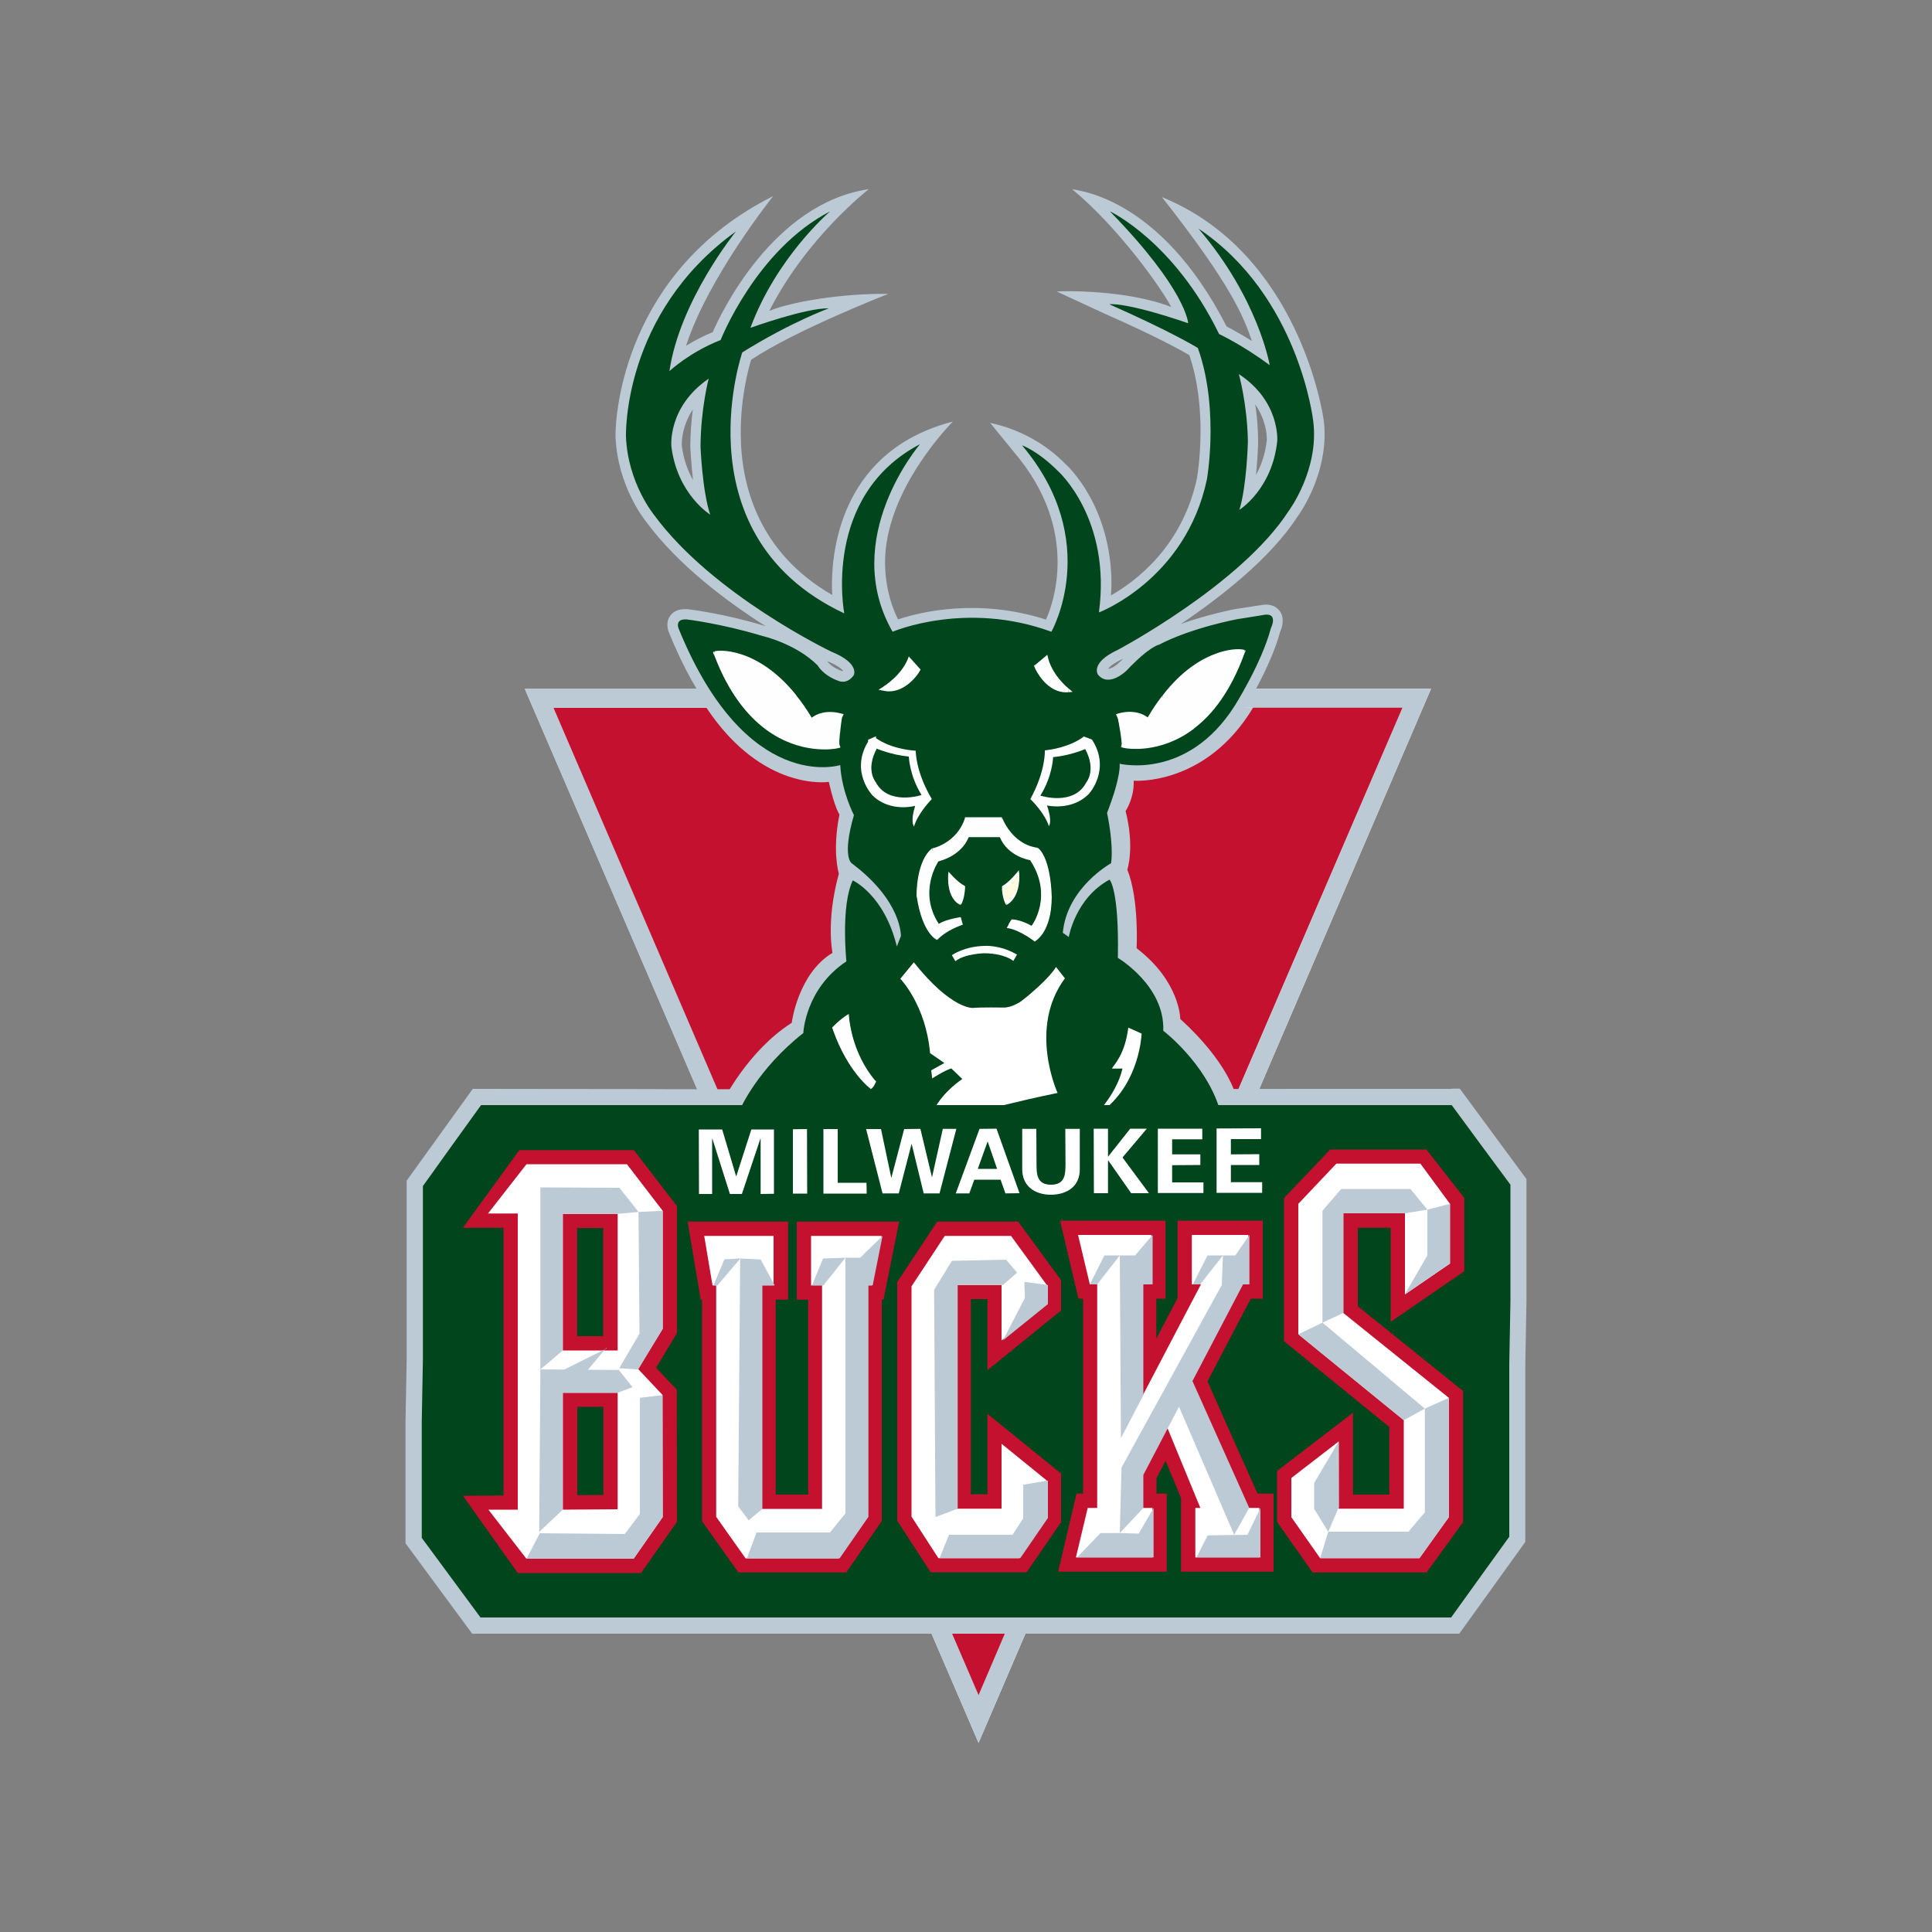 <?xml version="1.0" encoding="utf-8"?>
<!-- Generator: Adobe Illustrator 24.2.0, SVG Export Plug-In . SVG Version: 6.00 Build 0)  -->
<svg version="1.1" id="katman_1" xmlns="http://www.w3.org/2000/svg" xmlns:xlink="http://www.w3.org/1999/xlink" x="0px" y="0px"
	 viewBox="0 0 1000 1000" style="enable-background:new 0 0 1000 1000;" xml:space="preserve">
<rect x="0" y="0" width="1000" height="1000" fill="#808080" stroke="none"/>
<style type="text/css">
	.st0{fill:#FFFFFF;}
	.st1{fill:#BCCAD5;}
	.st2{fill:#C3112F;}
	.st3{fill:#00451B;}
	.st4{fill:#FEFEFE;}
	.st5{fill:#FFFADD;}
</style>
<g>
	<polygon class="st0" points="725.9,356.5 271.7,356.6 506.5,902.1 740.7,356.5 	"/>
	<path class="st1" d="M506.5,877.4l-220-511l439.4-0.1L506.5,877.4z M725.9,356.5L725.9,356.5l-454.3,0.1l234.9,545.5l234.2-545.6
		H725.9z"/>
	<polygon class="st1" points="286.5,366.4 725.9,366.3 506.5,877.4 	"/>
	<path class="st2" d="M286.5,366.4h79.2c29.1,43.7,63.3,38.3,63.3,38.3c3,13.4,5.5,16.9,5.5,16.9c-3.9,19.3-0.3,30.6-0.3,30.6
		c-6.8,24.6-3.3,41-3.3,41c-17.9,10.7-21.1,36.2-21.1,36.2c-22.9,14.6-35.7,40.8-35.7,40.8L286.5,366.4z"/>
	<path class="st2" d="M725.9,366.3h-77.3c-24.6,40.8-61.8,37.8-61.8,37.8c0.3,9.2-4.2,15.7-4.2,15.7c4.8,18.8,0.9,30.3,0.9,30.3
		c6.2,15.5,4.8,40.7,4.8,40.7c22.6,17.3,22.6,36.6,22.6,36.6c25,22.8,28.7,39.5,28.7,39.5L725.9,366.3z"/>
	<path class="st1" d="M335.1,580.2l-0.3-0.2c2.9,0.2,7.3,0.3,15.1,0.3l38.7,0.1H506l170.8-0.2h70.5c4,5.6,25,33.9,26.2,35.6v57.6
		l-0.6,32.3v87c-1.8,2.4-22.1,30.7-26.1,36.2H252.8c-4.1-5.5-25-34-26.3-35.6v-57.6l-0.3,0.3c0.2-1.8,0.3-3.6,0.4-5.2l0.5-27.4
		v-86.9c1.8-2.5,22.1-30.7,26.1-36.3H335.1z M751.4,563.6L751.4,563.6h-74.7c-115,0.2-334.4,0.3-341.1,0.1l-90.9-0.1l-34.2,47.5
		v92.1l-0.6,32.3v63.3l34.5,46.8h510.9l34.2-47.5v-92.2l0.6-32.3v-63.3l-34.5-46.8H751.4z"/>
	<path class="st1" d="M671.5,267.5c0.5-0.6,14.1-19.1,14.1-42.6c0-2.5-0.1-5-0.5-7.6c-0.3-2.7-12.6-86.3-83.7-115.3
		c35.8,45.5,42.1,61.5,46.6,74.5c-6.3-3.9-10.9-6.4-13.1-7.5c-34.9-68.3-78.6-70.4-80-71.1c24.8,20.5,47,52.5,51.3,61
		c-23.5-9.2-57.3-8.3-59.2-8l25.3,11.7c25.5,11.2,39,18.7,43.3,21.2c4.5,13.2,5.8,27.5,5.8,39.1c0,13.9-1.8,24.2-1.8,24.4
		C612,283,587.7,301,575,308.2c0.1-1.9,0.3-4,0.3-5.7c0-40.5-22.7-61.4-23.9-62.4c-17.3-17.7-38-20.9-38.9-21.2l12.5,15.3
		c17.6,20.7,22.4,40.8,22.4,56.7c0,13.8-3.6,24.5-6,29.8c-35.1-11.3-65.3-3.9-76.6-0.1c-4.7-9.6-6.5-19.3-6.7-28.5
		c-0.6-38.4,34.8-73.5,35.1-73.9c-56.1,14.5-62.6,63.6-62.6,84.7c0,1.8,0.1,3.4,0.2,5.1c-38.3-22.1-47.4-56.9-47.4-84
		c0-18.2,3.8-32.7,5.4-37.8c23.2-15.5,70.8-34,71-34.1c-24.8-0.3-50.8,4.3-61.6,8.8c19.4-38.2,51.3-62.8,51.5-63
		c-49.8,7.3-76.9,65-80.8,74c-5.3,2.2-10,4.7-13.8,7.1c11.5-35.6,44.9-77.2,45.1-77.5c-77.4,38.8-81.6,113.7-81.6,123.2
		c0,0.6,0,1.1,0,1.3c1,25.7,15.2,43.2,15.8,44c16.5,22.4,41.6,41.2,61.7,54h-0.2c-21.2-6.5-39.3-8.6-40.1-8.7
		c-5.4-0.3-7.9,1.8-9.1,3.7c-2.5,3.8-0.6,8.2-0.2,9c29.3,72,68.5,75.8,83.6,74.3c1.5,9.3,4.6,16.9,6.1,20.2
		c-1.9,7.2-2.9,13-2.9,17.2c0,6.7,2,9.9,4.2,11.4c-0.6,1.1-1.1,2.3-1.1,2.3c-3.7,7.6-4.5,19.3-4.5,28.9c0,5.4,0.2,10,0.5,13
		c-17,12.9-21,30.5-21.8,36.8c-23.2,18.9-32.2,39.1-32.6,40l-3.3,7.6h263.7l-2.1-6.9c-6.5-21.4-23.5-37-29.2-41.8
		c-0.8-20.1-16.9-33.4-23.4-37.8c0.1-1.4,0.1-2.9,0.1-4.2c0-27.3-3.7-35.1-6-37.4l-0.2-0.2l2.1-1.1l0.3-2.6c0.3-2,0.5-4.2,0.5-6.4
		c0-8.3-1.6-16.7-2.3-19.9c3.6-9.4,5.2-15.6,5.9-19.8c11.9,0.9,38.7-1.3,59-32.9c0.6-1,14.4-22.8,19.5-41.7c0.6-1.2,1.3-3.3,1.3-5.7
		c0-1.7-0.3-3.4-1.5-5c-1.1-1.5-3.7-4-9-3.2l-14.3,2.2c-0.9,0.2-14.1,2.7-27.9,7.7C631.9,309,657.6,289,671.5,267.5L671.5,267.5z
		 M352.9,230.6L352.9,230.6c0-0.2,0-0.5,0-1.1c0-2.7,0.7-9.9,5.7-17.6c-0.7,5.6-1.3,12.3-1.3,19.6c0.1,0.7,0.4,8.3,1.4,17
		C356.1,243.8,353.8,238,352.9,230.6L352.9,230.6z M435.9,347.4L435.9,347.4c-4.9-1.8-7.1-4.2-7.7-5.2c5.1,2.1,7.3,3.9,8.2,5
		L435.9,347.4z M578.9,343.3L578.9,343.3c-1.1,1.1-3.8,2.9-5.4,2.9c0.8-1.1,2.8-2.9,7.3-5l0.6-0.3
		C580.5,341.8,579.9,342.4,578.9,343.3L578.9,343.3z M649.7,209.3L649.7,209.3c5.4,7.9,6,15.3,6,17.8v0.7c-0.8,7.4-3,13.3-5.6,18
		c0.9-8.7,1.1-16.3,1.1-16.8C651.2,221.7,650.6,214.9,649.7,209.3L649.7,209.3z"/>
	<path class="st3" d="M578.5,336.4c0,0,63.9-33.8,88.5-71.9c0,0,16-21.4,12.7-46.7c0,0-7.3-64.6-59.4-99.5
		c31.1,36.3,36.9,70.7,36.9,70.7c-14-10.4-26.2-16.1-26.2-16.1c-23.4-48.1-56.5-63.5-56.5-63.5c39.7,40.7,40.5,57.9,40.5,57.9
		c-33.1-11.3-40.8-9.8-40.8-9.8c32.4,14.3,45.8,22.6,45.8,22.6c6,16.7,6.9,35,6.5,48.4c-0.4,11.6-1.8,19.6-1.8,19.6
		c-11,52-55.9,68.9-55.9,68.9c6.5-48.4-21.1-73.1-21.1-73.1c-10.7-10.7-18.7-13.4-18.7-13.4c41.9,49.6,15.2,96.5,15.2,96.5
		c-44.3-16.3-82.2,0-82.2,0c-27.7-48.3,14.2-97.1,14.2-97.1c-51,26.8-39.2,87.6-39.2,87.6c-44.7-21-57.1-57.2-58.7-86.8
		c-1.5-26.8,5.9-48.3,5.9-48.3c25.2-15.7,44.8-22.8,44.8-22.8c-11.8-0.3-40.6,10.1-40.6,10.1c13.5-36.3,40.4-59.6,41.3-60.3
		C391.4,129.1,373,176,373,176c-16.1,6.3-26.5,16.1-26.5,16.1c5.3-36.5,34.4-72.3,34.4-72.3c-59,42.5-56.9,106.1-56.9,106.1
		c0.9,24.1,14.6,40.7,14.6,40.7c30.3,41.3,91.7,70.7,91.7,70.7c14.9,6,11.6,12.2,11.6,12.2c-3.6,5.1-8,2.9-8,2.9
		c-8-2.9-10.7-8-10.7-8c-11.3-11.3-28.5-15.2-28.5-15.2c-21.4-6.5-39.4-8.6-39.4-8.6c-6.5-0.3-3.9,5.1-3.9,5.1
		c35.1,85.8,83.5,70.3,83.5,70.3c0.8,14,7.1,25.9,7.1,25.9c-6.3,21.7-1.2,24.9-1.2,24.9c26.2,19.6,25.5,37.7,25.5,37.7l-2.1,5.4
		c-6.5-26.8-22.8-34.2-22.8-34.2c-6.3,13-3.3,41.9-3.3,41.9c-21.4,14.2-22.3,37.1-22.3,37.1c-23.8,18.7-32.7,39.4-32.7,39.4h248.2
		c-7.3-23.9-29.2-40.6-29.2-40.6c0.9-23.3-23.5-37.7-23.5-37.7c0.7-35.7-4.3-40.5-4.3-40.5c-17.7,9.5-21.1,29.7-21.1,29.7l-3.1-2.2
		c2.2-23.5,25-36,25-36c1.4-10.4-2.1-26-2.1-26c7.6-19.7,6.5-25.5,6.5-25.5s34.8,8.7,59.4-29.7c0,0,14-22,18.9-40.4c0,0,4-8-3.3-7
		c0,0-2.6,0.5-14.2,2.3c0,0-23.6,4.4-40.4,13.2c0,0-4.7,0.6-16.9,13.5c0,0-9,8.8-14.6,2.1C568.2,349.2,564.1,343.1,578.5,336.4z
		 M661.1,228.3c-2.6,25-19.6,35.6-19.6,35.6c3.8-12.2,4.4-35,4.4-35c0-0.1,0-0.3,0-0.4c-0.3-19.4-4.7-34.9-4.7-34.9
		C662.8,207.8,661.1,228.3,661.1,228.3z M347.5,231.1c0,0-2.1-20.4,19.3-35.1c0,0-4.1,15.6-4.2,34.9c0,0.2,0,0.3,0,0.5
		c0,0,0.9,22.8,5,35C367.7,266.4,350.6,256,347.5,231.1z"/>
	<path class="st4" d="M475.8,346.8l-5.3-5.9l0,0c-3.3,9.6-13.2,15.6-13.2,15.6C468.3,359,475.8,346.8,475.8,346.8L475.8,346.8z"/>
	<path class="st0" d="M475.7,347.8l-5.3-5.9l0.1-2l5.4,6L475.7,347.8z M470.3,340l0.1-0.2l0.1,0.1v1L470.3,340z M470.6,341.7
		c-3.3,9.7-13.3,15.7-13.3,15.7l-0.1-2c0,0,9.9-6,13.1-15.4L470.6,341.7z M457.2,357.5l-2.5-0.5l2.5-1.5v1V357.5z M457.2,355.5
		c11.1,2.5,18.4-9.6,18.5-9.6l0.1,1.9c0,0.1-7.5,12.2-18.6,9.7V355.5z M475.8,345.8l0.7,0.8l-0.7,1.1l-0.1-1L475.8,345.8z"/>
	<path class="st4" d="M535.9,345.1l6.1-5.2l0,0c1.8,10,10.9,17.3,10.9,17.3C541.6,358.2,535.9,345.1,535.9,345.1L535.9,345.1z"/>
	<path class="st0" d="M535.9,344.1l6.1-5.1l0.1,2l-6.1,5.1L535.9,344.1z M542,339l0.1-0.1l0.1,0.4l-0.1,0.7L542,339z M542.2,339.3
		c1.8,9.8,10.8,17,10.8,17l-0.1,2c0-0.1-9.1-7.3-11-17.6L542.2,339.3z M553,356.3l2.2,1.8l-2.2,0.2v-1V356.3z M553,358.3
		c-11.4,0.9-17.1-12.2-17.2-12.2l0.2-1.8c0,0,5.6,13,16.9,12.1V358.3z M535.8,346l-0.6-1.4l0.6-0.6l0.1,1L535.8,346z"/>
	<path class="st0" d="M584,531.9c0,0,5.9,2.6,6.9,3.1c-0.1,1.2-1.1,24.8-19.4,39.4c-0.7-0.6-6,4.2-6,4.2s12.1-11.1,15.5-25.5h-5.5
		C576.5,551.1,582.2,546.2,584,531.9L584,531.9z"/>
	<path class="st4" d="M420.1,372.6c0,0,5.4-5.1,15.7-2.2c-0.5,1-2,13.8-1.4,15.7c-4.1,1.3-43.9,7.2-64.6-47.9
		c1-0.9,27.6-3.6,50.3,34.3V372.6z"/>
	<path class="st0" d="M420,371.6c0,0,5.5-5.1,15.7-2.2v2c-10.2-2.9-15.6,2.1-15.6,2.2L420,371.6z M435.8,369.4l0.9,0.2l-0.8,1.7
		l-0.1-0.9V369.4z M435.9,371.3c-0.2,0.5-0.8,4.6-1.1,8.4l-0.4-0.8c0.4-4.2,1-8.7,1.4-9.4L435.9,371.3z M434.7,379.7
		c-0.2,2.7-0.4,5.1-0.2,5.6l-0.3,1.5c-0.3-1.1-0.2-4.5,0.1-8L434.7,379.7z M434.5,385.3l0.5,1.6l-0.6,0.2v-1L434.5,385.3z
		 M434.4,387.1c-2.6,0.8-20.3,3.6-38.1-9.6l0.1-2c17.7,13.1,35.4,10.4,38,9.6L434.4,387.1z M396.3,377.5c-9.6-7.2-19.3-19-26.6-38.4
		l0.2-1.8c7.3,19.3,16.9,31.1,26.5,38.2L396.3,377.5z M369.6,339.1l-0.6-1.5l0.6-0.4l0.1,1L369.6,339.1z M369.7,337.2L369.7,337.2
		l0.1,2l-0.1,0.1L369.7,337.2z M369.8,337.2L369.8,337.2v1V337.2z M369.8,337.2c0.6-0.4,6.1-1.1,14,1.5v2c-7.9-2.6-13.3-1.9-14-1.5
		V337.2z M383.8,338.7c7.9,2.6,18.2,8.5,28.4,21.2l-0.1,2c-10.2-12.7-20.4-18.6-28.3-21.2V338.7z M412.1,359.9
		c2.7,3.3,5.4,7.2,8,11.5l-0.1,2c-2.6-4.4-5.3-8.2-8-11.5L412.1,359.9z M420.2,371.5l0.2,0.2v0.7h-0.2L420.2,371.5z M420.3,372.5
		v0.1h-0.5v-0.1H420.3z M420.2,373.6l-0.3,0.2v-1.3h0.2L420.2,373.6z"/>
	<path class="st4" d="M594.1,372.5c0,0-5.5-5.1-15.7-2c0.5,1,2.8,13.6,2.3,15.4c4.1,1.2,43.3,6.8,63.3-48.4
		c-1.1-0.9-27.6-3.2-49.9,34.8V372.5z"/>
	<path class="st0" d="M594.1,373.4c0,0-5.5-5-15.6-2l-0.1-2c10.2-3,15.7,2,15.7,2L594.1,373.4z M578.4,371.4l-0.8-1.7l0.9-0.2v1
		L578.4,371.4z M578.5,369.5c0.3,0.7,1.3,5.4,1.9,9.6l-0.3,1.2c-0.6-4-1.4-8.4-1.7-9L578.5,369.5z M580.4,379.1
		c0.5,3.3,0.7,6.4,0.5,7.6l-0.3-1.5c0.1-0.3-0.2-2.4-0.5-4.8L580.4,379.1z M580.7,386.9l-0.5-0.2l0.4-1.6l0.1,0.7V386.9z
		 M580.8,384.9c2.6,0.7,20,3.4,37.3-9.9l0.1,2c-17.3,13.3-34.8,10.7-37.4,9.9L580.8,384.9z M618.1,375c9.4-7.2,18.8-19.1,25.8-38.5
		l0.2,1.8c-7.1,19.5-16.5,31.5-26,38.7L618.1,375z M644.1,336.4l0.6,0.4l-0.5,1.5l-0.1-0.9L644.1,336.4z M644,338.4L644,338.4l0.1-2
		h0.1L644,338.4z M644,336.4L644,336.4l-0.1,1L644,336.4z M644,338.4c-0.6-0.4-6.1-1-14,1.7l-0.1-2c7.9-2.8,13.4-2.1,14.1-1.7
		L644,338.4z M630,340.1c-7.9,2.8-18.1,8.8-28.1,21.8l-0.1-2c10-13,20.3-19.1,28.2-21.8L630,340.1z M601.8,361.9
		c-2.6,3.3-5.2,7.1-7.6,11.4l-0.2-1.9c2.5-4.3,5.1-8.1,7.7-11.4L601.8,361.9z M593.9,372.3v-0.7l0.1-0.2l0.1,0.9H593.9z
		 M594.3,372.3v0.2h-0.4v-0.2H594.3z M594.3,372.5v1.2l-0.2-0.2l0.1-1H594.3z"/>
	<path class="st4" d="M474,388.6c-13.9-1.1-20.5-6.5-20.5-6.5l-4.2,1.8c-9.5,15.7,2.4,27.9,2.4,27.9c9.2,8.9,22,5.3,22,5.3
		c-2.7,8.6-0.6,10.7-0.6,10.7c2.1-7.1,9.2-14.2,9.2-14.2C473.7,399,474,388.6,474,388.6L474,388.6z"/>
	<polygon class="st0" points="453.5,383.1 449.4,384.9 449.3,382.9 453.4,381.1 	"/>
	<path class="st4" d="M561,381.2l4.2,1.6l0,0c10,15.4-1.5,28-1.5,28c-8.9,9.2-21.8,6.1-21.8,6.1c3,8.5,1,10.7,1,10.7
		c-2.3-7.1-9.6-14-9.6-14c8.1-14.8,7.5-25.2,7.5-25.2l0,0C554.6,386.8,561,381.2,561,381.2L561,381.2z"/>
	<path class="st3" d="M545.1,391.9c9.2-0.9,16.6-4.2,16.6-4.2c5.9,11,0.6,17.2,0.6,17.2c-6.5,12.6-23.8,6.9-23.8,6.9
		C544.8,401.7,545.1,391.9,545.1,391.9L545.1,391.9z"/>
	<path class="st4" d="M522.1,479.6c6.2,1.2,13.4,6.8,13.4,6.8c9.2-6,8.6-21.4,8.6-21.4c-0.6-21.4-7.1-25.3-7.1-25.3
		c-13.4-1.8-18.4-15.7-18.4-15.7l0,0h-19l0,0c-4.1,13.4-16.9,16.1-16.9,16.1c-8.3,6.2-8,23.4-8,23.4c2.9,19.3,10.3,22,10.3,22
		c5.1-5.3,12.8-7.7,12.8-7.7l0,0l-0.6-2.1l0,0c-8.8,1.5-11.3,3.6-11.3,3.6c-11.6-17.6-0.3-34.4-0.3-34.4c13-3.5,15.7-12.6,15.7-12.6
		l0,0h16.4l0,0c4.1,10,15.4,11.9,15.4,11.9c13,19.6,0.9,35.9,0.9,35.9c-6.5-3.6-10.4-3.3-10.4-3.3l0,0L522.1,479.6L522.1,479.6z"/>
	<path class="st0" d="M522.2,478.5c6.2,1.2,13.3,6.8,13.4,6.8l-0.1,2c0,0-7.1-5.6-13.3-6.8L522.2,478.5z M535.5,487.4L535.5,487.4
		L535.5,487.4v-1V487.4z M535.4,485.4c9-5.8,8.4-20.2,8.4-20.3l0.5-0.2c0,0.1,0.6,16.4-8.8,22.5L535.4,485.4z M544.3,464.9
		L544.3,464.9l-0.2,0.1L544.3,464.9z M543.9,465.1c-0.6-20.6-6.9-24.3-6.9-24.3l0.1-2c0.1,0,6.7,4,7.3,26.1L543.9,465.1z M537,438.8
		L537,438.8L537,438.8v1V438.8z M537,440.8c-13.4-1.8-18.5-15.8-18.5-15.8l0.2-1.8c0,0.1,5,13.8,18.3,15.6V440.8z M518.5,423
		L518.5,423l0.1,0.1l-0.1,0.9V423z M518.5,425h-19v-2h19V425z M499.4,423.2l0.1-0.2h0.1v1L499.4,423.2z M499.7,424.9
		c-4.2,13.5-17,16.2-17,16.2v-2c0,0,12.7-2.7,16.8-15.8L499.7,424.9z M482.5,439L482.5,439L482.5,439l0.1,1L482.5,439z M482.6,441
		c-8.1,6.1-7.7,22.3-7.7,22.4l-0.5,0.1c0-0.1-0.3-18.1,8.2-24.5L482.6,441z M474.5,464.1l-0.1-0.3v-0.3l0.2-0.1L474.5,464.1z
		 M474.8,462.9c2.9,18.9,10.2,21.6,10.2,21.6v2c0,0-7.5-2.8-10.5-22.4L474.8,462.9z M485,486.5L485,486.5L485,486.5l-0.1-1
		L485,486.5z M484.9,484.5c5.1-5.3,12.8-7.7,12.9-7.7v2c0,0.1-7.7,2.4-12.7,7.7L484.9,484.5z M497.9,477l0.5,1.6l-0.6,0.2v-1
		L497.9,477z M497.6,478.6l-0.6-2.1l0.3-1.7l0.6,2.1L497.6,478.6z M497.1,474.7h0.1l0.1,0.2l-0.2,0.8V474.7z M497.2,476.7
		c-8.9,1.5-11.3,3.6-11.3,3.6l-0.1-2c0,0,2.4-2.1,11.3-3.6L497.2,476.7z M485.9,480.3L485.9,480.3l-0.1-0.1l0.1-0.9V480.3z
		 M485.8,480.2c-12.2-18.5-0.3-36.2-0.2-36.2l0.1,1.9c-0.1,0.1-10.7,15.8,0.3,32.4L485.8,480.2z M485.5,444L485.5,444L485.5,444
		l0.1,0.9L485.5,444z M485.5,443.9c13-3.6,15.7-12.4,15.7-12.4l0.2,1.7c0,0-2.7,9.2-15.8,12.7L485.5,443.9z M501.2,431.5l0.1-0.2
		h0.1v1L501.2,431.5z M501.3,431.3h16.4v2h-16.4V431.3z M517.7,431.3L517.7,431.3l0.1,0.1l-0.1,0.9V431.3z M517.7,431.5
		c4.1,9.9,15.3,11.7,15.4,11.7v2c-0.1,0-11.4-1.8-15.6-11.9L517.7,431.5z M533.1,443.2L533.1,443.2L533.1,443.2v1V443.2z
		 M533.2,443.2c13.7,20.7,0.9,37.8,0.9,37.9l-0.1-2c0.1,0,11.5-15.4-0.9-34L533.2,443.2z M534,481.1L534,481.1L534,481.1l-0.1-1
		L534,481.1z M534,481.2c-6.5-3.6-10.4-3.3-10.4-3.3v-2c0,0,3.8-0.3,10.4,3.3V481.2z M523.5,475.9L523.5,475.9L523.5,475.9l0.1,0.9
		L523.5,475.9z M523.7,477.8l-1.5,2.6l-0.2-1.9l1.5-2.6L523.7,477.8z M522.1,480.5l-1-0.2l1-1.8l0.1,1V480.5z"/>
	<path class="st0" d="M526.4,494.1c-8.9-5.2-16.8-4.5-16.8-4.5c-10.6,0.2-16.9,4.8-16.9,4.8l1.8,3.1c5.1-4,15.2-4.1,15.2-4.1
		c10.7,0.2,14.8,4,14.8,4L526.4,494.1z"/>
	<path class="st0" d="M483.5,574.2c4.9-9.5,14.6-15.7,14.6-15.7l-5.7-5.5c-3.6,1.1-9.9,5.2-9.9,5.2l-0.5-4.2l6.8-3.8l-7.4-5.1
		c-2.2-25-15.4-38.5-15.4-38.5l7-8.5c19.4,24.4,30.5,23.6,30.5,23.6c4.1-0.4,15.9-0.2,15.9-0.2c4.5,0.1,9.2-3.3,9.2-3.3
		c14.5-11.3,18-17.7,18-17.7l4.6,5.9c-19.2,25.8-3.8,59.3-3.8,59.3c-22.2,4.6-35.9,8.4-35.9,8.4H483.5z"/>
	<path class="st3" d="M665,837.2h86.1c3.1-4.4,28.1-39,30.1-41.8v-89.5l0.6-32.4v-60.3c-2.1-2.8-27.3-36.9-30.4-41.2H249
		c-3.2,4.4-28.1,39-30.1,41.9v89.4l-0.6,32.4V796c2.1,2.9,27.3,37,30.4,41.2H665z"/>
	<polygon class="st2" points="492.8,845.6 506.5,877.4 520.1,845.6 	"/>
	<polygon class="st0" points="384,618 377.8,618 368.7,589.3 368.6,589.4 368.6,618 361.8,618 361.7,584.6 373.8,584.6 381,608.8 
		381.1,608.8 388.9,584.6 400.6,584.6 400.6,617.9 393.7,618 393.7,589.4 393.6,589.3 	"/>
	<polygon class="st0" points="417.8,617.8 410.4,617.8 410.4,584.5 417.7,584.4 	"/>
	<polygon class="st0" points="426.2,617.8 426.2,584.4 433.6,584.4 433.6,612.2 448.5,612.2 448.6,617.8 	"/>
	<polygon class="st0" points="468,584.4 476.4,584.3 482.4,609.4 482.4,609.4 488,584.3 495,584.3 486.3,617.7 478.1,617.7 
		471.9,592.2 471.8,592.2 465.2,617.7 456.8,617.7 448.3,584.4 456,584.4 461.3,609.5 461.4,609.5 	"/>
	<path class="st0" d="M558.9,584.2v20.9c0.1,8.9-6.5,13.2-14.9,13.3c-8.3,0-14.9-4.4-14.9-13.2v-20.9h7.3l0.1,18.1
		c0,5.6,0.3,10.8,7.5,10.8c7.2,0,7.5-5.2,7.5-10.8l-0.1-18.1H558.9z"/>
	<polygon class="st0" points="573.5,598.6 573.6,598.6 585,584.2 593.6,584.2 581,599.1 594.7,617.6 585.5,617.6 573.6,600.6 
		573.5,600.6 573.5,617.6 566.2,617.6 566.1,584.2 573.5,584.2 	"/>
	<polygon class="st0" points="599.3,584.2 622.3,584.2 622.3,589.7 606.7,589.7 606.7,597.5 621.3,597.5 621.3,603 606.7,603.1 
		606.7,612 622.9,612 622.9,617.5 599.3,617.5 	"/>
	<polygon class="st0" points="629.7,584.1 652.7,584 652.7,589.6 637.1,589.6 637.1,597.5 651.8,597.4 651.8,603 637.1,603 
		637.1,611.9 653.3,611.9 653.3,617.4 629.7,617.4 	"/>
	<path class="st0" d="M516.1,605l-4.9-14.2l-5.1,14.2H516.1z M494.7,617.7L494.7,617.7l12.3-33.4l8.8-0.1l11.9,33.4l-7.3,0.1
		l-2.5-7.1h-13.6l-2.6,7.1H494.7z"/>
	<path class="st2" d="M291.3,781.4v-60.5h28.4v60.3L291.3,781.4z M319.7,628.3L319.7,628.3V699h-28.4v-70.7L319.7,628.3z M343,626.7
		L343,626.7l-18.5-24.1l-64.7,5.1l-0.5,20.4h8.8v153.3h-7.9l-1.5,19.5l69.3,5.9l15-21.5l-0.1-63.2l-12.6-13.4l12.7-20.9V626.7z"/>
	<path class="st2" d="M320.8,610.1c3.2,4,12.6,16.2,14.9,19.2v56.5c-1.8,2.9-14.6,23.9-14.6,23.9s11.7,12.4,14.5,15.4
		c0,5.1,0.1,53.8,0.1,57.9c-1.9,2.7-8.7,12.3-11.5,16.4h-61.5c1.4-4.9,2.1-7.1,3-10.6c1,0,9.8,0,9.8,0v-168c0,0-9.3-0.1-11-0.1
		c-1.2-3.3-2.1-5.6-3.8-10.7H320.8z M328.1,595.3L328.1,595.3h-59.3l-29.2,40.2h21v138.6l-21,0.1l28.4,40h63.8l18.6-26.5l-0.1-68.4
		c0,0-7.1-7.5-10.7-11.4c3.4-5.7,10.8-17.9,10.8-17.9v-65.7L328.1,595.3z"/>
	<path class="st2" d="M298.7,635.6c5.2,0,8.3,0,13.5,0v56h-13.5V635.6z M284,628.2L284,628.2v78.1H327v-85.4l-43.1-0.1V628.2z"/>
	<path class="st2" d="M312.3,728.2v45.6c-5.2,0-8.3,0.1-13.5,0.1v-45.7H312.3z M319.7,713.5L319.7,713.5H284v75.3l43.1-0.3v-75
		H319.7z"/>
	<polygon class="st2" points="419.8,639.7 419.8,665.3 425.5,665.3 425.5,781 394,781 394,665.3 400.4,665.3 400.4,639.7 
		364.5,639.7 368.8,665.3 370.7,665.3 370.7,785.1 385.9,806.6 434,806.6 448.9,785.1 448.9,665.3 451.2,665.3 456.3,639.7 	"/>
	<path class="st2" d="M447.2,647.1c-1,4.9-1.4,7-2.2,10.8h-3.6v124.9c-1.8,2.6-8.5,12.2-11.4,16.4h-40.4
		c-2.9-4.1-9.8-13.8-11.7-16.4V657.9h-3c-0.7-4-1-6-1.8-10.8h19.7v10.8h-6.3v130.5H433V657.9h-5.8v-10.8H447.2z M456.3,632.3
		L456.3,632.3h-43.9v40.4h5.9v100.9h-16.8V672.7h6.4v-40.4h-52l6.8,40.4h0.7v114.7l18.8,26.5h55.8l18.4-26.6V672.7h0.9l8.1-40.4
		H456.3z"/>
	<polygon class="st2" points="541.8,675 541.8,665.1 523.3,639.7 489,639.7 471.8,665.8 471.8,785 485.7,806.5 527.5,806.5 
		541.8,785.7 541.8,766.3 518.4,747.3 518.4,780.9 495.1,780.9 495.1,665.1 518.4,665.1 518.4,693.8 	"/>
	<path class="st2" d="M519.5,647.1c3.2,4.3,12.7,17.6,14.9,20.5v3.8c-1.8,1.5-4.3,3.5-8.6,6.9v-20.5h-38.1v130.4h38.1v-25.4
		c4.2,3.4,6.8,5.5,8.6,6.9v13.6c-1.8,2.6-8,11.7-10.8,15.7h-33.9c-2.8-4.3-9-13.7-10.6-16.3V668.1c1.8-2.8,10.8-16.4,13.8-21H519.5z
		 M523.3,632.3L523.3,632.3h-38.2l-20.7,31.3v123.5l17.3,26.7h49.7l17.8-25.9v-25.2l-38.1-30.9v41.6h-8.6v-101h8.6v36.8l38.1-30.9
		v-15.7L527,632.3H523.3z"/>
	<polygon class="st2" points="695.3,679.6 695.3,628 727.1,628 727.1,670 750.5,654 750.5,623.1 735.2,602.3 691.7,602.3 672,623.1 
		672,690.6 726.6,735.1 726.6,780.9 692.9,780.9 692.9,746.1 668.4,765 668.4,785.3 683.3,806.5 734.7,806.5 749.9,785.3 
		749.9,723.5 	"/>
	<path class="st2" d="M732.2,609.8c3,3,7.7,13.3,10.8,16.4v24c-2,1.4-4.2,2.9-8.6,5.9v-35.4H688v62.4c0,0,49.5,40,54.5,43.9v56
		c-2,2.8-8.8,12.2-11.7,16.2h-43.8c-2.9-4.1-9.4-13.4-11.3-16.1v-14.4c2-1.5,4.9-3.7,9.8-7.5v27.2h48.4v-56.7
		c0,0-49.6-40.4-54.5-44.4V626c2.9-3,12.4-13,15.5-16.2H732.2z M735.2,595L735.2,595h-46.7l-23.9,25.1v74.1c0,0,49.6,40.4,54.5,44.4
		v35h-18.8v-42.4L661,761.4v26.3l18.4,26.2h59l18.9-26.1v-67.8c-48.6-39.1-47.9-38.6-54.5-43.9v-40.6h17v48.7l38.1-26.2v-38
		L738.3,595H735.2z"/>
	<polygon class="st2" points="646,780.5 616.7,714.7 642.8,664.8 646.1,664.8 646.1,639.2 616.9,639.2 616.9,664.8 621.6,664.8 
		591.2,722.8 591.2,664.8 596,664.8 596,639.2 558,639.2 564,664.8 567.9,664.8 567.9,780.5 563,780.5 556.9,806.1 596.5,806.1 
		596.5,780.5 591.2,780.5 591.2,763.4 604.1,738.7 621.3,780.5 618.7,780.5 618.7,806.1 651.8,806.1 651.8,780.5 	"/>
	<path class="st2" d="M638.7,646.5v10.9h-0.3l-29.8,56.9l32.7,73.5h3.2v10.8h-18.3v-10.8h6.3l-27.4-66.6l-21.1,40.2v26.3h5.2v10.8
		h-22.8c1.1-4.9,1.6-7.1,2.5-10.8h6.4V657.5h-5.4c-0.9-3.8-1.3-5.9-2.5-10.9h21.2v10.9h-4.7v65.4l13.9,3.4l36-68.8h-9.5v-10.9H638.7
		z M646.1,631.8L646.1,631.8h-36.6v40.1c-3.3,6.2-5.5,10.5-11,21v-20.7h4.8v-40.4h-54.6l9.5,40.4h2.4v100.9h-3.4l-9.5,40.4h56.2
		v-40.4h-5.3v-8c0.6-1.1,2.4-4.6,4.7-9c3.7,8.8,5.6,13.4,8,19.3v38.1h47.9v-40.4h-8.3c-3.3-7.2-23.5-52.7-25.9-58.1
		c2.6-5.1,19.1-36.5,22.4-42.8h6.2v-40.4H646.1z"/>
	<path class="st0" d="M291.3,781.4v-60.5h28.4v60.3L291.3,781.4z M319.7,628.3L319.7,628.3V699h-28.4v-70.7L319.7,628.3z M343,626.7
		L343,626.7l-18.5-24.1h-52l-19.9,25.5H268v153.3h-15.2l19.6,25.3H328l15-21.5l-0.1-63.2l-12.6-13.4l12.7-20.9V626.7z"/>
	<polygon class="st0" points="419.8,639.7 419.8,665.3 425.5,665.3 425.5,781 394,781 394,665.3 400.4,665.3 400.4,639.7 
		364.5,639.7 368.8,665.3 370.7,665.3 370.7,785.1 385.9,806.6 434,806.6 448.9,785.1 448.9,665.3 451.2,665.3 456.3,639.7 	"/>
	<polygon class="st0" points="541.8,675 541.8,665.1 523.3,639.7 489,639.7 471.8,665.8 471.8,785 485.7,806.5 527.5,806.5 
		541.8,785.7 541.8,766.3 518.4,747.3 518.4,780.9 495.1,780.9 495.1,665.1 518.4,665.1 518.4,693.8 	"/>
	<polygon class="st0" points="695.3,679.6 695.3,628 727.2,628 727.2,670 750.5,654 750.5,623.1 735.2,602.3 691.7,602.3 672,623.1 
		672,690.6 726.6,735.1 726.6,780.9 692.9,780.9 692.9,746.1 668.4,765 668.4,785.3 683.3,806.5 734.7,806.5 749.9,785.3 
		749.9,723.5 	"/>
	<polygon class="st0" points="646,780.5 616.7,714.7 642.8,664.8 646.1,664.8 646.1,639.2 616.9,639.2 616.9,664.8 621.6,664.8 
		591.2,722.8 591.2,664.8 596,664.8 596,639.2 558,639.2 564.1,664.8 567.9,664.8 567.9,780.5 563,780.5 556.9,806.1 596.5,806.1 
		596.5,780.5 591.2,780.5 591.2,763.4 604.1,738.7 621.3,780.5 618.7,780.5 618.7,806.1 651.8,806.1 651.8,780.5 	"/>
	<polygon class="st1" points="393.7,651.9 401,665.3 394.6,665.3 394.6,781 387.5,786.9 382.1,779.7 383.1,651.4 	"/>
	<polygon class="st1" points="451.7,665.3 449.5,665.3 449.5,785.1 434.6,806.6 386.6,806.6 391.6,793.2 429.6,793.2 437.6,783.3 
		437.6,651 445.2,651 456.8,639.7 	"/>
	<polygon class="st1" points="426.2,665.3 420.3,665.3 426,651.4 437.6,651 	"/>
	<polygon class="st1" points="371.3,665.3 369.4,665.3 375,651.9 383.1,651.4 	"/>
	<polygon class="st1" points="371.3,665.3 369.4,665.3 375,651.9 383.1,651.4 	"/>
	<polygon class="st1" points="279.4,793.6 272.5,806.8 328,806.8 343,785.3 342.9,722.1 331.2,723.5 331.2,783.6 323.4,794 	"/>
	<polygon class="st1" points="330.5,627.3 331,690.3 320.5,708.2 330.3,708.8 343,687.9 343,626.7 	"/>
	<polygon class="st1" points="291.3,699 279.7,708.8 279.7,614.6 320.6,614.8 330.5,627.3 319.7,628.3 291.3,628.2 	"/>
	<polygon class="st1" points="319.7,720.9 327.4,718 320.3,709.1 279.7,708.8 279.1,792.9 291.3,781.4 291.3,720.9 	"/>
	<polygon class="st1" points="302.3,711.4 287.2,711.3 313.9,698 313.9,697.5 	"/>
	<polygon class="st1" points="492.7,652.6 483.5,667.6 484.2,785.2 495.7,780.9 495.7,665.1 519.1,665.1 526.5,658.7 520.7,652 	"/>
	<polygon class="st1" points="530.2,663.5 530.5,671.8 519.1,693.8 542.4,675 542.4,665.1 	"/>
	<polygon class="st1" points="529.6,768.5 529.6,785.9 524.1,794.4 491.2,794.4 486.3,806.5 528.1,806.5 542.4,785.7 542.4,766.3 	
		"/>
	<polygon class="st1" points="579.6,649.8 587.5,649.8 596.6,639.2 596.6,664.8 591.8,664.8 591.8,722.1 580.2,744.4 	"/>
	<polygon class="st1" points="632.4,665.1 580.5,759.6 579.6,793.5 569.6,793.5 557.5,806.1 597.1,806.1 597.1,780.5 589.4,793.8 
		579.6,793.5 591.8,780.5 591.8,763.4 643.4,664.8 646.7,664.8 646.7,639.2 639.4,649.8 633,649.8 	"/>
	<polygon class="st1" points="652.4,780.5 652.4,806.1 619.3,806.1 625.1,794.7 645.7,794.4 	"/>
	<polygon class="st1" points="604.9,715.7 638.8,794.4 646.6,780.5 616.8,713.9 	"/>
	<polygon class="st1" points="692.9,746.1 693,780.1 687.5,792.8 680.2,781 680.2,767.6 	"/>
	<polygon class="st1" points="683.3,806.5 687.5,792.8 729,792.8 737.5,782.8 737.5,729.1 749.9,723.5 749.9,785.3 734.7,806.5 	"/>
	<polygon class="st1" points="672,690.6 726.6,735.1 737.5,729.1 684.5,684.6 	"/>
	<polygon class="st1" points="695.3,679.6 684.5,684.6 684.5,626.7 694.2,615.4 730,615.4 738.8,626.1 727.2,628 695.3,628 	"/>
	<polygon class="st1" points="727.1,670 750.5,654 750.5,623.1 738.8,626.1 738.8,649.8 	"/>
	<polygon class="st1" points="567.9,664.8 564.1,664.8 571.6,649.8 579.6,649.8 	"/>
	<polygon class="st1" points="621.2,664.8 617.4,664.8 625,649.8 633,649.8 	"/>
	<path class="st4" d="M431.3,532.4c0,0,2.9-3.3,7.9-6.5c0.2,1.4,1.2,19.2,13.7,34.2c-1,2-2,2.6-2,2.6S439.2,554.4,431.3,532.4
		L431.3,532.4z"/>
	<path class="st0" d="M431.2,531.4c0,0,2.9-3.3,7.9-6.5l0.1,2c-5.1,3.2-7.9,6.5-7.9,6.5L431.2,531.4z M439.2,524.9l0.1-0.1l0.1,0.5
		l-0.2,0.6V524.9z M439.3,525.3c0.1,0.2,0.1,0.4,0.1,0.7l-0.4,0.9l-0.1-0.4L439.3,525.3z M439.4,526L439.4,526l-0.2,0.4L439.4,526z
		 M439.4,526c0.3,3.3,2,19.3,13.4,33.1l-0.1,2c-11.7-14.1-13.4-30.7-13.8-34.2L439.4,526z M452.9,559.1l0.6,0.7l-0.6,1.2l-0.1-0.9
		V559.1z M452.9,561c-1,2.1-2,2.6-2.1,2.6v-2c0,0,0.9-0.5,1.9-2.5L452.9,561z M450.9,563.7L450.9,563.7L450.9,563.7v-1V563.7z
		 M450.8,563.7c0,0-11.7-8.3-19.6-30.4l0.2-1.7c7.9,21.9,19.5,30.1,19.5,30.1L450.8,563.7z M431.2,533.2l-0.5-1.3l0.5-0.6l0.1,1
		L431.2,533.2z"/>
	<path class="st3" d="M470.4,391.6c-9.2-0.9-16.6-4.1-16.6-4.1c-5.9,11-0.6,17.2-0.6,17.2c6.5,12.5,23.8,6.8,23.8,6.8
		C470.7,401.4,470.4,391.6,470.4,391.6L470.4,391.6z"/>
	<path class="st5" d="M527.3,451.6c0.9,12.9-6.4,15.8-6.4,15.8c-1.8-2.5-2.1-7.7-2.1-7.7C522.5,457.7,527.3,451.6,527.3,451.6
		L527.3,451.6z"/>
	<path class="st0" d="M527.5,451.3c1,14.1-6.5,17-6.5,17.1l-0.1-2.1c0,0,7-2.8,6.2-14.4L527.5,451.3z M521,468.4L521,468.4l-0.1-0.1
		l0.1-1L521,468.4z M520.8,468.4c-1.9-2.7-2.2-8.4-2.2-8.4l0.3-0.7c0,0,0.3,4.7,2,7.1L520.8,468.4z M518.7,460l-0.1-1.2l0.3-0.2v1
		L518.7,460z M518.8,458.6c3.6-1.9,8.4-7.9,8.4-8l0.1,2c0,0-4.8,6-8.5,8V458.6z M527.3,450.6l0.2-0.2l0.1,0.9l-0.2,0.3V450.6z"/>
	<path class="st4" d="M491,452.4c-0.9,12.9,6.1,15,6.1,15c1.8-2.5,2.1-7.7,2.1-7.7C495.5,457.7,491,452.4,491,452.4L491,452.4z"/>
	<path class="st0" d="M491.3,452.6c-0.8,11.7,5.9,13.7,5.9,13.7l-0.1,2.1c0-0.1-7.2-2.2-6.3-16.4L491.3,452.6z M497.2,468.4
		L497.2,468.4L497.2,468.4l-0.1-1L497.2,468.4z M497.1,466.4c1.7-2.4,2-7.1,2-7.1l0.4,0.7c0,0-0.3,5.7-2.2,8.4L497.1,466.4z
		 M499.3,458.6l0.3,0.2l-0.1,1.2l-0.2-0.3V458.6z M499.2,460.6c-3.7-2-8.2-7.3-8.2-7.3l0.1-2c0,0,4.4,5.3,8.2,7.2L499.2,460.6z
		 M490.9,452l0.1-0.9l0.2,0.2l-0.1,1L490.9,452z"/>
</g>
</svg>
